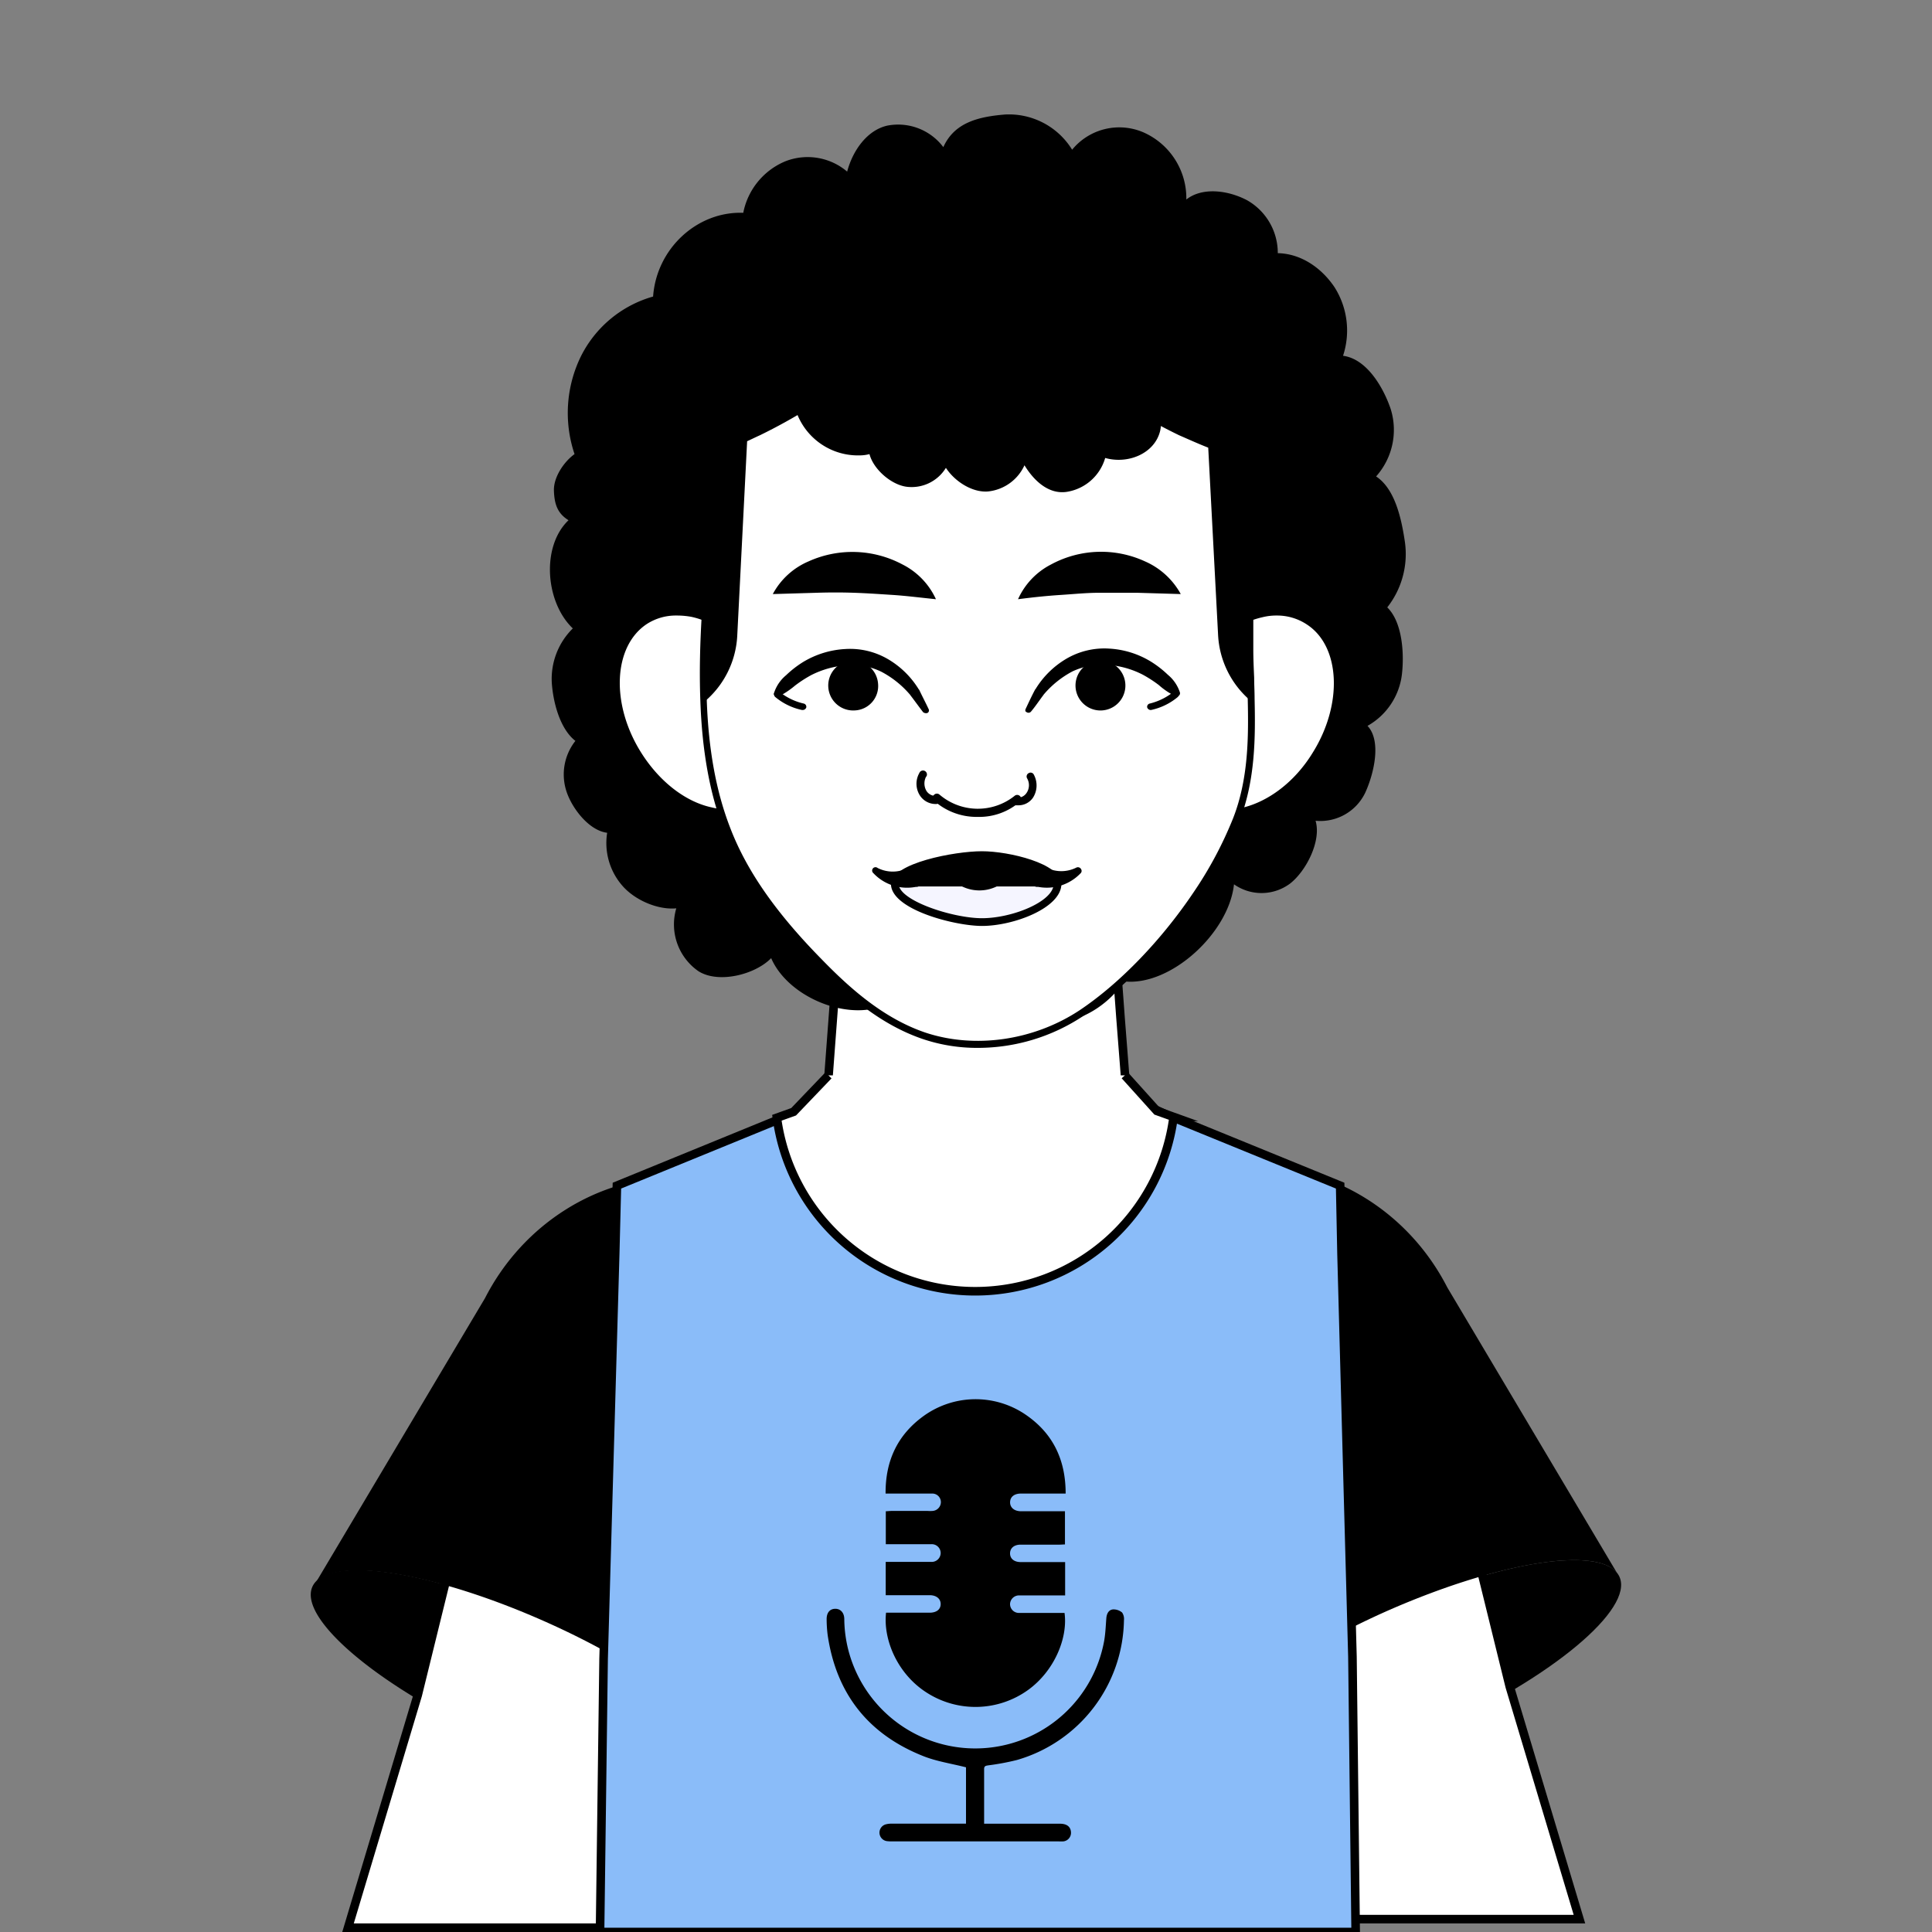 <svg id="Layer_1" data-name="Layer 1" xmlns="http://www.w3.org/2000/svg" viewBox="0 0 450 450"><rect x="0" y="0" width="450" height="450" fill="#808080" stroke="none"/><defs><style>.cls-1,.cls-3{fill:#fff;}.cls-1,.cls-2{stroke:#000;stroke-miterlimit:10;stroke-width:2px;}.cls-2{fill:#8abcf9;}.cls-4{fill:#f5f5ff;}</style></defs><path d="M286.42,414.86H295c10.3-1,24.6-5.2,39.6-12,26.9-12.1,46-28.1,42.6-35.6s-28-3.8-54.9,8.4-46,28.1-42.6,35.6C280.62,413.16,283,414.36,286.42,414.86Z"/><path class="cls-1" d="M282.51,392.58l6.66,21.36L300.64,447h67.24l-16.23-54.16-5-20.32-11.18-45.35c-4.75-19.09-19.41-32.72-35.8-34.76l-1-.09a36.72,36.72,0,0,0-11.42.81c-21.75,5.42-33.72,30.87-25.95,55.54Z"/><path d="M376.62,366.36c-5-6.3-28.5-2.3-54.3,9.2-26.9,12.1-46,28.1-42.6,35.6.1.2.2.3.3.5l-.3.1L250,342.06c-11.7-27.4.9-58.5,27.4-67.8a46.24,46.24,0,0,1,15.2-2.6c18.1,0,35.6,10.8,44.5,28.2Z"/><path d="M115.47,405.26c13.3,6,26.1,10,36,11.5h14.4a6.38,6.38,0,0,0,4.4-3.2c3.4-7.5-15.7-23.5-42.6-35.6s-51.5-15.9-54.9-8.4S88.57,393.16,115.47,405.26Z"/><path class="cls-1" d="M148.31,449l11.47-33.06,6.66-21.36,21.24-43.91c7.78-24.67-4.19-50.12-26-55.54a36.68,36.68,0,0,0-11.41-.81l-1,.09c-16.38,2-31,15.67-35.8,34.76l-11.18,45.35-5,20.32L81.06,449Z"/><path d="M73.47,368.76c5-6.3,28.5-2.3,54.3,9.3,26.9,12.1,46,28.1,42.6,35.6-.1.2-.2.3-.3.5l.3.1,29.7-69.7c11.7-27.4-.9-58.5-27.4-67.8a46.24,46.24,0,0,0-15.2-2.6c-18.1,0-35.6,10.8-44.5,28.2Z"/><polygon class="cls-2" points="315.76 450 315.01 385.86 313.9 345.16 312.47 292.06 312.15 276.16 272.22 259.86 265.7 256.86 262.52 255.46 253.13 249.96 201.12 249.96 192.69 255.66 189.5 257.16 183.06 260.06 143.69 276.16 143.29 291.96 140.59 386.36 139.76 450 315.76 450"/><path class="cls-1" d="M262.58,257.41a35.07,35.07,0,1,1-70.1,2.3v-2.4l3.9-52.1,1-13.2,1.9-26h56.4l3.1,41,2.2,29.9Z"/><path class="cls-1" d="M262,250.48l7.45,8.27,3.9,1.4a46.6,46.6,0,0,1-92.4.2l3.9-1.4,8.11-8.47"/><path d="M133.82,105.77a30,30,0,0,1,1.4-22.6,27,27,0,0,1,16.9-14.1c.8-11.2,10.3-19.9,21-19.5a16.4,16.4,0,0,1,9.8-12,14.22,14.22,0,0,1,14.4,2.4c1.3-4.9,4.6-9.6,9.3-10.7a13.18,13.18,0,0,1,13.1,5c2.6-5.8,8.3-7.1,14.4-7.6a17.28,17.28,0,0,1,15.6,8.2,14.19,14.19,0,0,1,16.7-4,16.76,16.76,0,0,1,9.9,15.6c3.8-3,9.9-2.1,14.2.2a14.11,14.11,0,0,1,7.1,12.3c5.3.1,10.1,3.3,13.2,7.9a18.82,18.82,0,0,1,2,16c5.4.7,9.3,7.1,11.1,12.4a16.28,16.28,0,0,1-3.4,15.7c4.4,2.9,5.9,9.8,6.7,15.2a20.08,20.08,0,0,1-4.1,15.3c3.5,3.4,4,10.7,3.4,15.7a15.92,15.92,0,0,1-8,11.9c3.3,3.5,1.5,11.1-.5,15.5a11.58,11.58,0,0,1-11.6,6.6c1.4,4.7-2.2,11.7-5.9,14.6a11.11,11.11,0,0,1-13.1.2c-1.2,11.4-14.9,23.9-25.7,22.6-2.7,4.6-9,9-14.2,9.3a16.24,16.24,0,0,1-13.7-6.5c-1.9,5-9,10.6-14.2,10.6a13.18,13.18,0,0,1-12.1-8.6c-8.7,5.2-23.8-.7-27.9-10.2-3.8,3.9-12.4,6-17,3a13.25,13.25,0,0,1-5.1-14.6c-4.3.4-9.6-1.9-12.5-5.2a15.12,15.12,0,0,1-3.6-12.4c-4.1-.5-8-5.4-9.4-9.4a12.64,12.64,0,0,1,2-12c-3.6-2.8-5.2-9-5.5-13.6a16.5,16.5,0,0,1,4.9-12.6c-6.4-6.1-7.4-19.1-1-25.2-2.6-1.6-3.3-3.8-3.4-6.9S131.32,107.57,133.82,105.77Z"/><path class="cls-3" d="M276.82,156.17c-7.3,11.7-6.6,25.6,1.6,31s20.7.3,28-11.4,6.6-25.6-1.6-31S284.12,144.47,276.82,156.17Z"/><path d="M285.82,190.17a14.25,14.25,0,0,1-7.8-2.3c-8.5-5.6-9.3-20-1.8-32.1,4.4-7.1,11-12.1,17.5-13.6a14.83,14.83,0,0,1,11.6,1.9c8.5,5.6,9.3,20,1.8,32.1-4.4,7-10.9,12.1-17.5,13.5A17.26,17.26,0,0,1,285.82,190.17Zm11.6-46.8a13.17,13.17,0,0,0-3.4.4c-6.2,1.4-12.4,6.1-16.5,12.8-7.1,11.4-6.5,24.8,1.3,30a13.09,13.09,0,0,0,10.4,1.6c6.2-1.4,12.4-6.1,16.5-12.8,7.1-11.3,6.5-24.8-1.3-29.9A12.5,12.5,0,0,0,297.42,143.37Z"/><path class="cls-3" d="M178.32,156.17c7.3,11.7,6.6,25.6-1.6,31s-20.7.3-28-11.4-6.6-25.6,1.6-31S171,144.47,178.32,156.17Z"/><path d="M169.32,190.17a16.37,16.37,0,0,1-3.8-.4c-6.6-1.4-13.1-6.5-17.5-13.5-7.5-12.1-6.7-26.5,1.8-32.1a14.76,14.76,0,0,1,11.6-1.9c6.6,1.4,13.1,6.5,17.5,13.6,7.5,12.1,6.7,26.5-1.8,32.1A15,15,0,0,1,169.32,190.17Zm-11.7-46.8a12.41,12.41,0,0,0-7,2c-7.8,5.2-8.4,18.6-1.3,29.9,4.2,6.7,10.3,11.5,16.5,12.8a13.58,13.58,0,0,0,10.4-1.6c7.8-5.2,8.4-18.6,1.3-30-4.2-6.7-10.4-11.5-16.5-12.8A18.7,18.7,0,0,0,157.62,143.37Z"/><path class="cls-3" d="M287.92,191a89,89,0,0,1-9.2,17.2c-7.4,11-17.1,21.3-26.8,27.8-10.7,7.1-24.6,9.5-36.8,5.3-9.6-3.3-17.5-10.1-24.5-17.4-8.8-9-16.8-19.1-21.4-30.9-3.5-9.2-5-19.4-5.4-29.8-.6-14.5,1-29.4,2.2-42.7a64.08,64.08,0,0,1,30.6-48.2,62.26,62.26,0,0,1,85.2,22,60.25,60.25,0,0,1,6.7,16.4c3.4,13.3,2.2,27.1,2.4,40.6,0,3.8.2,7.6.3,11.5C291.62,172.37,291.42,182,287.92,191Z"/><path d="M227.62,244.07a39.48,39.48,0,0,1-12.8-2.1c-10.2-3.5-18.3-10.8-24.8-17.6-10.8-11-17.6-20.9-21.5-31.2-3.2-8.4-5-18.2-5.4-30.1-.5-13.5.8-27.5,2-39.8l.3-2.9a63.14,63.14,0,0,1,124.1-9.9c2.6,10.3,2.5,21,2.4,31.4v9.4c0,2.2.1,4.4.2,6.6,0,1.6.1,3.2.1,4.9.2,8.8.2,18.9-3.5,28.4h0a97,97,0,0,1-9.3,17.4c-7.6,11.4-17.5,21.6-27,28A44.39,44.39,0,0,1,227.62,244.07Zm.8-179.4a62.1,62.1,0,0,0-31.4,8.4,62.81,62.81,0,0,0-30.2,47.5l-.3,2.9c-1.2,12.3-2.5,26.3-1.9,39.6.4,11.6,2.2,21.3,5.4,29.6,3.8,10,10.6,19.8,21.2,30.6,6.4,6.6,14.3,13.8,24.2,17.2,11.6,3.9,25.4,1.9,36.1-5.2,9.4-6.3,19.1-16.4,26.6-27.6a90.36,90.36,0,0,0,9.1-17.1c3.6-9.2,3.6-19.1,3.4-27.8,0-1.6-.1-3.2-.1-4.8-.1-2.2-.1-4.4-.2-6.6V142c.1-10.3.2-20.9-2.4-31A62.49,62.49,0,0,0,252,69.27,61.62,61.62,0,0,0,228.42,64.67Zm59.5,126.2"/><path d="M291.52,162.87v.5l-.4-.3a21.52,21.52,0,0,1-7.4-15.1l-2.3-43.7c-2.3-.9-4.5-1.9-6.8-2.9-3.3-1.6-6.5-3.3-9.6-5.2a78.54,78.54,0,0,1-16.7-13.1,89.74,89.74,0,0,1-20.6,2.3,86.18,86.18,0,0,1-23.7-3.1,73.43,73.43,0,0,1-15.6,12.8,126.64,126.64,0,0,1-11.4,6.3c-.9.4-1.9.9-3,1.4l-2.3,45.3a21.5,21.5,0,0,1-7.8,15.5l-.4.3v-.4c-.5-13.4.8-27.5,2-39.8l.3-2.9A62.7,62.7,0,0,1,234,64.07a63.75,63.75,0,0,1,18.3,4.5,62.8,62.8,0,0,1,22.9,16.6,62,62,0,0,1,13.6,25.7c2.6,10.2,2.5,20.9,2.4,31.2v9.4c0,2.2.1,4.4.2,6.6C291.42,159.67,291.52,161.27,291.52,162.87Z"/><path d="M275.22,85.07a62,62,0,0,0-22.9-16.6,63.71,63.71,0,0,0-55.8,3.8,60.81,60.81,0,0,0-16.1,13.8,27.9,27.9,0,0,0,4.2,5.4,15.23,15.23,0,0,0,15.6,14.6,9.08,9.08,0,0,0,2.3-.3c.9,3.5,5,7.1,8.6,7.6a9.36,9.36,0,0,0,9.2-4.4c2,3.1,6.1,5.8,9.8,5.5a10.51,10.51,0,0,0,8.5-6.1c2.2,3.6,5.6,6.8,9.8,6.2a11.1,11.1,0,0,0,9-7.9c5.3,1.5,11.5-1,12.8-6.3A10.1,10.1,0,0,0,269,93,36.67,36.67,0,0,0,275.22,85.07Z"/><path class="cls-4" d="M246.32,205.87c0,4.9-10.5,8.9-17.6,8.9-6.7,0-20.3-4-20.3-8.9"/><path d="M228.72,215.67c-6.3,0-21.2-3.8-21.2-9.8a.91.91,0,0,1,1.8-.2v.2c0,3.9,12.6,8,19.4,8,7.1,0,16.7-3.9,16.7-8a.91.91,0,0,1,1.8-.2v.2C247.22,211.47,236.12,215.67,228.72,215.67Z"/><path d="M246.32,205.67h0l-37.9.1v-.1c0-3.7,13.2-6.8,20.3-6.8C235.42,199,246.32,202,246.32,205.67Z"/><path d="M247,206.47h-39.3v-.7c0-4.7,14.6-7.5,21-7.5s18.3,2.9,18.3,7.4Zm-37.8-1.4h36.3c-1.2-2.8-10.3-5.5-16.8-5.5-7.2.1-18.1,2.9-19.5,5.5Z"/><path d="M243.32,201.87a7.78,7.78,0,0,0,7.4.2h0a.84.84,0,0,1,1.1.4.74.74,0,0,1-.1.9,10.85,10.85,0,0,1-9.9,3.2h-.4a2.46,2.46,0,0,1-1.9-3,2.62,2.62,0,0,1,2.8-2Z"/><path d="M213.32,206.57a10.77,10.77,0,0,1-9.9-3.2.78.78,0,1,1,1-1.2h0a7.78,7.78,0,0,0,7.4-.2,2.47,2.47,0,0,1,3.4.9,2.5,2.5,0,0,1-.7,3.3,3.55,3.55,0,0,1-.9.4Z"/><path d="M221.92,205a9.22,9.22,0,0,0,11.8.5"/><path d="M237.12,139.57a16.84,16.84,0,0,1,7.7-8.1,24.48,24.48,0,0,1,21.9-.7,17.48,17.48,0,0,1,8.3,7.6l-10.1-.3H256c-2.9,0-5.8.3-8.9.5S241,139.07,237.12,139.57Z"/><path d="M218,139.57c-3.9-.4-7-.8-10.1-1s-6-.4-8.9-.5-5.8-.1-8.9,0l-10.1.3a17,17,0,0,1,8.3-7.6,24.8,24.8,0,0,1,21.9.7A17,17,0,0,1,218,139.57Z"/><path d="M268,165.37a.87.87,0,0,1-.8-.6.78.78,0,0,1,.6-.9,14.16,14.16,0,0,0,5.5-2.7.79.79,0,0,1,1.1.1h0a.79.79,0,0,1-.1,1.1,14.35,14.35,0,0,1-6.2,3Z"/><path d="M215,165.87c-1-1.3-2-2.7-3-4l.1.1a22.58,22.58,0,0,0-6.8-5.5,15.43,15.43,0,0,0-8.2-1.5,21.42,21.42,0,0,0-8.2,2.3,29.22,29.22,0,0,0-3.7,2.4,20.38,20.38,0,0,1-3.9,2.6.73.73,0,0,1-1-.4.45.45,0,0,1,0-.5h0a8.89,8.89,0,0,1,2.8-4.1,23.8,23.8,0,0,1,4-3.1,21.2,21.2,0,0,1,9.8-3,17.49,17.49,0,0,1,10,2.4,20.67,20.67,0,0,1,7.1,7l.1.1c.7,1.5,1.5,3,2.2,4.5a.66.66,0,0,1-.3.9,1.09,1.09,0,0,1-1-.2Z"/><path d="M238.92,165.07c.7-1.5,1.4-3,2.2-4.5l.1-.1a20.67,20.67,0,0,1,7.1-7,17.49,17.49,0,0,1,10-2.4,20.81,20.81,0,0,1,9.7,3,23.8,23.8,0,0,1,4,3.1,8.89,8.89,0,0,1,2.8,4.1h0a.72.72,0,0,1-.5.9.45.45,0,0,1-.5,0,16.58,16.58,0,0,1-3.9-2.6,29.22,29.22,0,0,0-3.7-2.4,20.93,20.93,0,0,0-8.2-2.3,16.66,16.66,0,0,0-8.2,1.5,22.58,22.58,0,0,0-6.8,5.5l.1-.1c-1,1.3-1.9,2.7-3,4a.76.76,0,0,1-1,.1c-.3-.1-.4-.4-.2-.8Z"/><path d="M250.52,159.27a5.81,5.81,0,1,1,5.4,6.2h0a5.82,5.82,0,0,1-5.4-6.2Z"/><path d="M204.52,159.27a5.81,5.81,0,1,0-5.4,6.2h0a5.69,5.69,0,0,0,5.4-6.2Z"/><path d="M187,165.37h-.2a14.35,14.35,0,0,1-6.2-3,.79.79,0,0,1-.1-1.1h0a.79.79,0,0,1,1.1-.1h0a13.91,13.91,0,0,0,5.6,2.7.78.78,0,0,1,.6.9.87.87,0,0,1-.8.6Z"/><path d="M217.92,187.27a4.37,4.37,0,0,1-3.6-1.9,5.06,5.06,0,0,1-.2-5.3.92.92,0,1,1,1.7.7.1.1,0,0,1-.1.1,3.43,3.43,0,0,0,.1,3.4,2.54,2.54,0,0,0,2.4,1.1,1.06,1.06,0,0,1,1,.9,1,1,0,0,1-.7.9A1.27,1.27,0,0,1,217.92,187.27Z"/><path d="M237.12,187.57h-.6a1,1,0,0,1-.8-1,.91.91,0,0,1,1-.8h0a2.45,2.45,0,0,0,2.4-1.1,3.2,3.2,0,0,0,.1-3.4.87.87,0,0,1,.4-1.2h0a.84.84,0,0,1,1.2.4,5.29,5.29,0,0,1-.2,5.3A4.09,4.09,0,0,1,237.12,187.57Z"/><path d="M227.72,190.27a14.87,14.87,0,0,1-10.2-3.8.85.85,0,0,1,0-1.3.93.93,0,0,1,1.3-.1h0a13.73,13.73,0,0,0,17.5.3.93.93,0,0,1,1.3.1h0a.93.93,0,0,1-.1,1.3A14.42,14.42,0,0,1,227.72,190.27Z"/><path d="M248.09,363.84v7.76H239.7c-.76,0-1.53,0-2.3,0a2.09,2.09,0,0,0-2.14,2,2.06,2.06,0,0,0,2.19,2.08c3.23,0,6.45,0,9.68,0,.27,0,.55,0,.82,0,.81,5.93-2.44,13.57-8.47,17.93a21,21,0,0,1-23.64.63c-6.79-4.33-10.17-12.31-9.46-18.61h6c1.37,0,2.74,0,4.12,0,1.63,0,2.59-.76,2.6-2s-1-2.08-2.57-2.08c-2.94,0-5.88,0-8.83,0h-1.4v-7.76h4.22c2.1,0,4.19,0,6.29,0a2.09,2.09,0,0,0,2.29-2.11,2.07,2.07,0,0,0-2.27-2H206.32V352c.4,0,.82-.07,1.24-.07h8.59a7.8,7.8,0,0,0,1,0,2.08,2.08,0,0,0,2-2.05,2,2,0,0,0-2.11-2c-3.06,0-6.13,0-9.19,0h-1.58c-.06-7.66,2.8-13.72,8.93-18.12a20.69,20.69,0,0,1,23.22-.57c6.66,4.34,9.8,10.6,9.79,18.69h-1.42c-3,0-6,0-9,0-1.56,0-2.49.78-2.52,2s.93,2.11,2.53,2.12c3.38,0,6.76,0,10.25,0v7.73c-.42,0-.84.05-1.27.05h-9.07c-1.51,0-2.46.82-2.45,2.06s1,2,2.48,2C241.16,363.85,244.58,363.84,248.09,363.84Z"/><path d="M225,424.75V411.64c-3.45-.88-6.89-1.38-10-2.63-12.79-5.09-20.22-14.54-22.22-28.17a30.71,30.71,0,0,1-.24-3.72c0-1.48.72-2.36,1.95-2.4s2.14.86,2.16,2.37a30.15,30.15,0,0,0,2.2,11.05,30.52,30.52,0,0,0,58.34-6c.3-1.74.36-3.52.5-5.28.09-1,.54-1.91,1.56-2a3.11,3.11,0,0,1,2.11.73,2.63,2.63,0,0,1,.43,1.79,34.47,34.47,0,0,1-24.94,32.56,56.54,56.54,0,0,1-6.63,1.24c-.57.1-1,.11-1,.86,0,4.19,0,8.37,0,12.74h17.68c1.6,0,2.49.72,2.55,2a2,2,0,0,1-1.74,2.11,9.79,9.79,0,0,1-1.21,0H207.83a8.05,8.05,0,0,1-1.21-.05,2,2,0,0,1-.39-3.89,5,5,0,0,1,1.55-.18H225Z"/></svg>